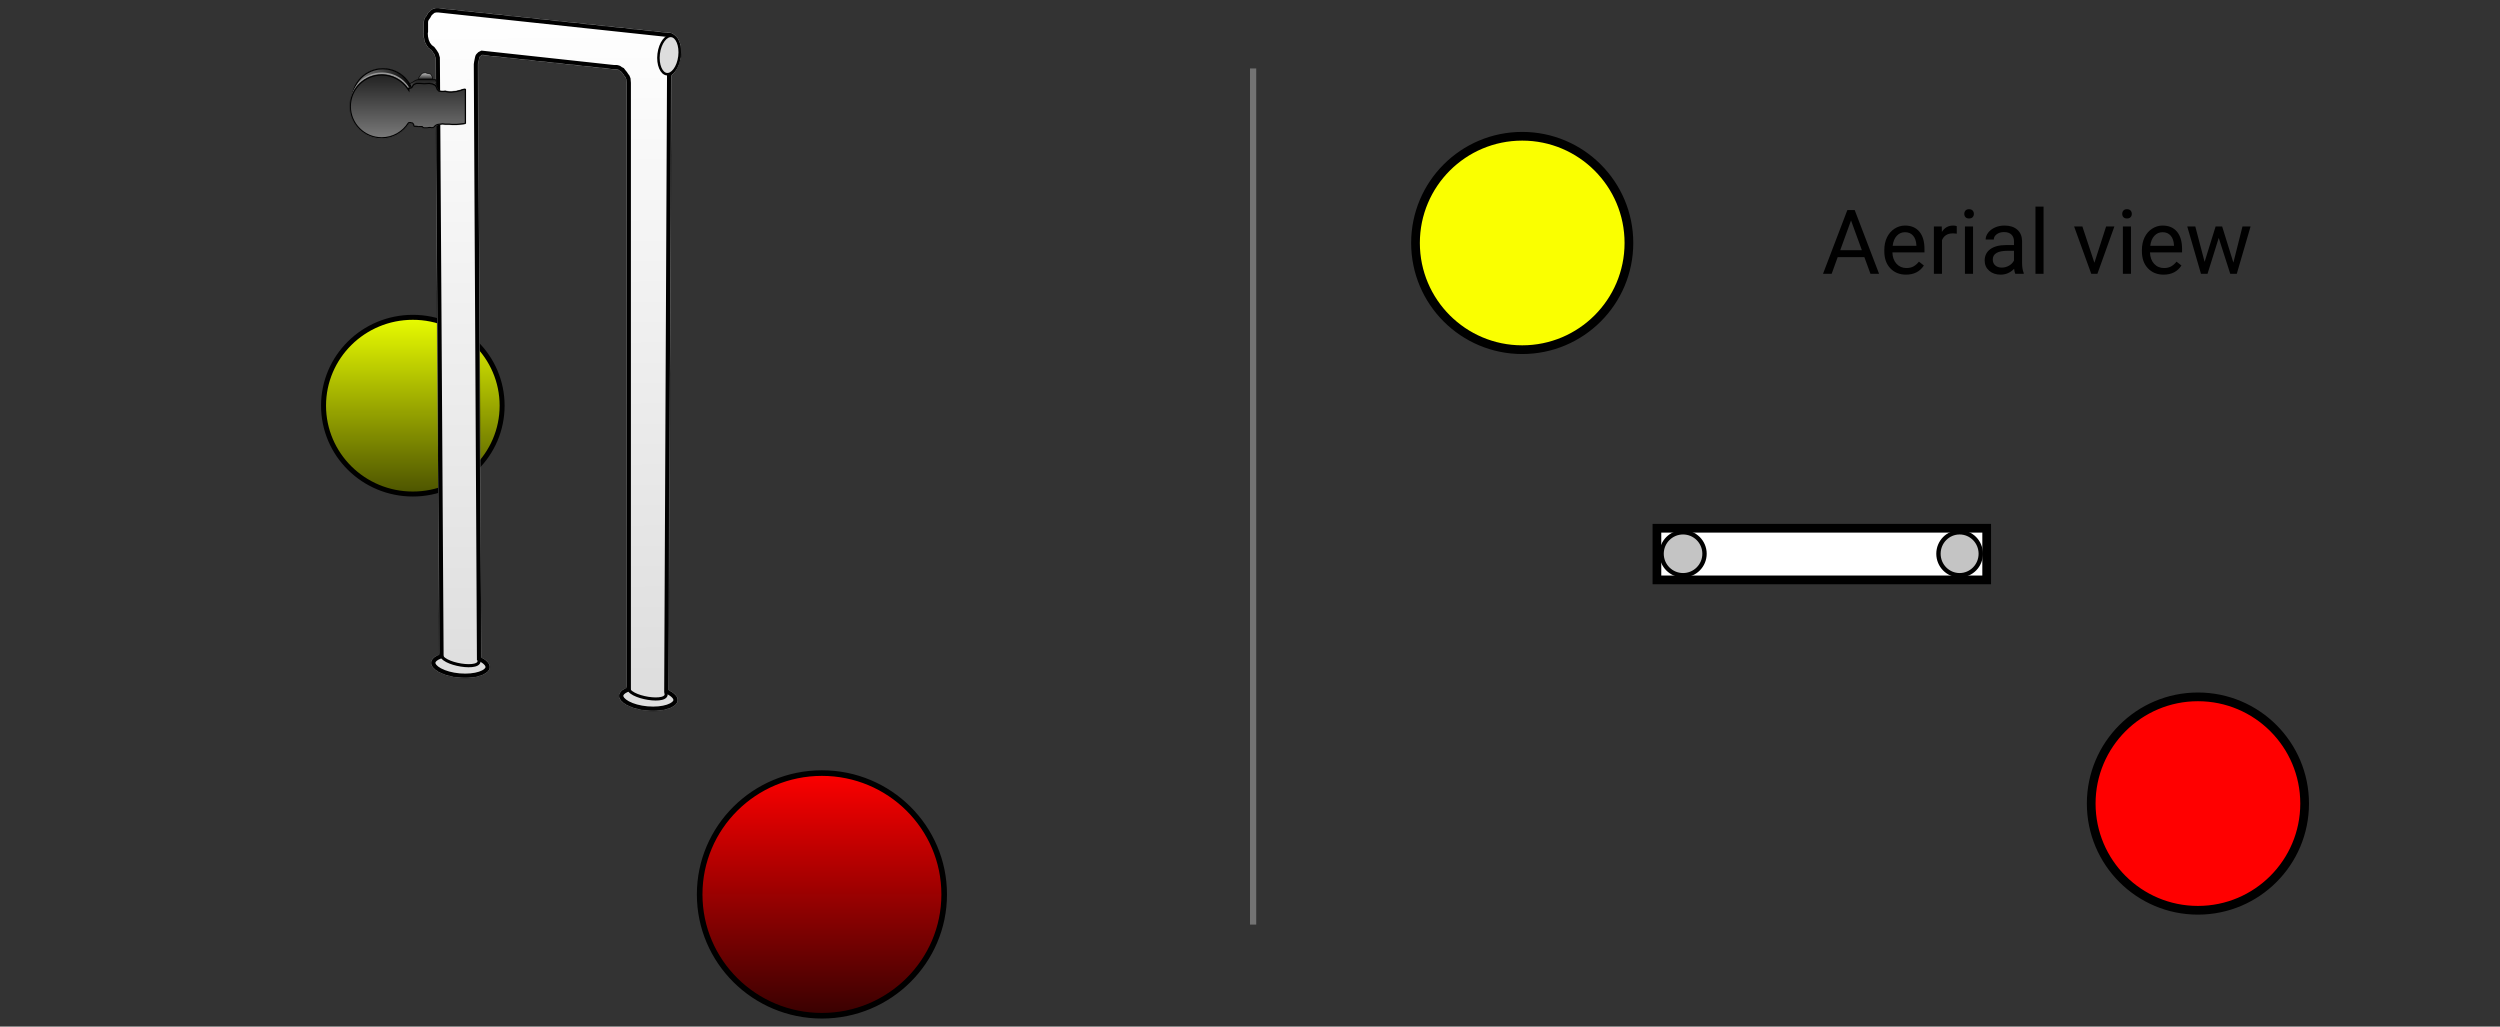 <svg width="4018" height="1650" viewBox="0 0 4018 1650" fill="none" xmlns="http://www.w3.org/2000/svg">
<rect x="0" y="0" width="4018" height="1650" fill="#333333" stroke="none"/>
<path d="M807 652C807 730.386 742.792 794 663.5 794C584.208 794 520 730.386 520 652C520 573.614 584.208 510 663.5 510C742.792 510 807 573.614 807 652Z" fill="url(#paint0_linear)" stroke="black" stroke-width="8"/>
<mask id="path-2-inside-1" fill="white">
<path fill-rule="evenodd" clip-rule="evenodd" d="M700 93.5L705.95 1051.93C698.195 1054.91 693.257 1059.3 692.798 1064.55C691.805 1075.9 712.151 1086.95 738.242 1089.23C764.333 1091.52 786.288 1084.17 787.281 1072.82C787.802 1066.87 782.458 1061 773.497 1056.43L768.5 108V103.5L769 100L770 95C770.167 94 770.6 91.9 771 91.5L773 89.5L775 88.5L982 111L987 111.5H991C991.833 111.667 993.6 112.1 994 112.5C994.4 112.9 995.5 113.667 996 114L998 115L999.5 117L1002 120L1004 123L1005.5 125L1006.5 127.5L1007 133.5V1105.31C999.793 1108.28 995.238 1112.52 994.798 1117.55C993.805 1128.9 1014.15 1139.95 1040.24 1142.23C1066.33 1144.52 1088.29 1137.17 1089.28 1125.82C1089.82 1119.65 1084.06 1113.57 1074.51 1108.94L1079 125V121.5L1080.5 120L1083.5 117L1085.5 114L1088 110L1090 106L1091.5 101.5L1092.5 98L1093.5 94.5L1094.5 91.5V89V87L1094 85V82.5V77.5V73.5L1093 70C1092.33 68.5 1091 65.4 1091 65C1091 64.6 1089.67 62.167 1089 61L1084.5 56.5C1084.1 56.1 1082.33 54.667 1081.5 54L1078.5 53L704.5 13H700.5L696 14L693.5 15.5L690 18.5L688 20.5L685.5 25L683 28.5L681.5 31.5L681 35V50.5L680.5 53.5L681 60L682.5 66.5C683.333 68.5 685.1 72.6 685.5 73C685.9 73.4 688 76.167 689 77.5L693 80.5L696 84.5L698.5 88.5L700 93.5Z"/>
</mask>
<path fill-rule="evenodd" clip-rule="evenodd" d="M700 93.5L705.95 1051.93C698.195 1054.91 693.257 1059.3 692.798 1064.55C691.805 1075.9 712.151 1086.95 738.242 1089.23C764.333 1091.52 786.288 1084.17 787.281 1072.82C787.802 1066.87 782.458 1061 773.497 1056.43L768.5 108V103.5L769 100L770 95C770.167 94 770.6 91.9 771 91.5L773 89.5L775 88.5L982 111L987 111.5H991C991.833 111.667 993.6 112.1 994 112.5C994.4 112.9 995.5 113.667 996 114L998 115L999.5 117L1002 120L1004 123L1005.5 125L1006.5 127.5L1007 133.5V1105.31C999.793 1108.28 995.238 1112.52 994.798 1117.55C993.805 1128.9 1014.15 1139.95 1040.24 1142.23C1066.33 1144.52 1088.29 1137.17 1089.28 1125.82C1089.82 1119.65 1084.06 1113.57 1074.51 1108.94L1079 125V121.5L1080.5 120L1083.5 117L1085.5 114L1088 110L1090 106L1091.5 101.5L1092.5 98L1093.5 94.5L1094.5 91.5V89V87L1094 85V82.5V77.5V73.5L1093 70C1092.33 68.5 1091 65.4 1091 65C1091 64.6 1089.67 62.167 1089 61L1084.5 56.5C1084.1 56.1 1082.33 54.667 1081.5 54L1078.5 53L704.5 13H700.5L696 14L693.5 15.5L690 18.5L688 20.5L685.5 25L683 28.5L681.5 31.5L681 35V50.5L680.5 53.5L681 60L682.5 66.5C683.333 68.5 685.1 72.6 685.5 73C685.9 73.4 688 76.167 689 77.5L693 80.5L696 84.5L698.5 88.5L700 93.5Z" fill="url(#paint1_linear)"/>
<path d="M705.95 1051.93L708.461 1058.47L712.98 1056.73L712.95 1051.89L705.95 1051.93ZM700 93.5L707 93.457L706.994 92.451L706.705 91.489L700 93.5ZM692.798 1064.55L685.825 1063.94H685.825L692.798 1064.55ZM738.242 1089.23L738.852 1082.26H738.852L738.242 1089.23ZM787.281 1072.82L780.308 1072.21L787.281 1072.82ZM773.497 1056.43L766.497 1056.47L766.52 1060.73L770.319 1062.67L773.497 1056.43ZM768.5 108H761.5V108.018L761.5 108.037L768.5 108ZM768.5 103.5L761.57 102.51L761.5 103.003V103.5H768.5ZM769 100L762.136 98.627L762.098 98.818L762.07 99.01L769 100ZM770 95L776.864 96.373L776.886 96.262L776.905 96.151L770 95ZM773 89.5L769.87 83.239L768.853 83.747L768.05 84.55L773 89.5ZM775 88.5L775.756 81.541L773.71 81.319L771.87 82.239L775 88.5ZM982 111L981.244 117.959L981.274 117.962L981.303 117.965L982 111ZM987 111.5L986.303 118.465L986.651 118.5H987V111.5ZM991 111.5L992.373 104.636L991.693 104.5H991V111.5ZM996 114L992.117 119.824L992.48 120.066L992.87 120.261L996 114ZM998 115L1003.6 110.8L1002.61 109.478L1001.13 108.739L998 115ZM999.5 117L993.9 121.2L994.008 121.343L994.122 121.481L999.5 117ZM1002 120L1007.82 116.117L1007.62 115.806L1007.38 115.519L1002 120ZM1004 123L998.176 126.883L998.283 127.045L998.4 127.2L1004 123ZM1005.5 125L1012 122.4L1011.66 121.541L1011.1 120.8L1005.5 125ZM1006.5 127.5L1013.48 126.919L1013.39 125.874L1013 124.9L1006.5 127.5ZM1007 133.5H1014V133.209L1013.98 132.919L1007 133.5ZM1007 1105.31L1009.67 1111.78L1014 1110V1105.31H1007ZM994.798 1117.55L987.825 1116.94L994.798 1117.55ZM1040.24 1142.23L1040.85 1135.26H1040.85L1040.24 1142.23ZM1089.28 1125.82L1082.31 1125.21L1089.28 1125.82ZM1074.51 1108.94L1067.51 1108.91L1067.49 1113.32L1071.46 1115.24L1074.51 1108.94ZM1079 125L1086 125.032L1086 125.016V125H1079ZM1079 121.5L1074.05 116.55L1072 118.601V121.5H1079ZM1083.5 117L1088.45 121.95L1088.94 121.46L1089.32 120.883L1083.5 117ZM1085.5 114L1091.32 117.883L1091.38 117.797L1091.44 117.71L1085.5 114ZM1088 110L1093.94 113.71L1094.11 113.428L1094.26 113.13L1088 110ZM1090 106L1096.26 109.13L1096.48 108.686L1096.64 108.214L1090 106ZM1091.5 101.5L1098.14 103.714L1098.19 103.569L1098.23 103.423L1091.5 101.5ZM1093.5 94.5L1086.86 92.286L1086.81 92.431L1086.77 92.577L1093.5 94.5ZM1094.5 91.5L1101.14 93.714L1101.5 92.636V91.5H1094.5ZM1094.5 87H1101.5V86.138L1101.29 85.302L1094.5 87ZM1094 85H1087V85.862L1087.21 86.698L1094 85ZM1094 73.5H1101V72.52L1100.73 71.577L1094 73.5ZM1093 70L1099.73 68.077L1099.6 67.605L1099.4 67.157L1093 70ZM1089 61L1095.08 57.527L1094.61 56.713L1093.95 56.05L1089 61ZM1084.5 56.5L1079.55 61.45L1079.55 61.45L1084.5 56.5ZM1081.5 54L1085.87 48.534L1084.9 47.754L1083.71 47.359L1081.5 54ZM1078.5 53L1080.71 46.359L1080 46.12L1079.24 46.04L1078.5 53ZM704.5 13L705.244 6.04L704.873 6H704.5V13ZM700.5 13V6H699.732L698.981 6.167L700.5 13ZM696 14L694.481 7.167L693.373 7.413L692.399 7.998L696 14ZM693.5 15.5L689.899 9.498L689.393 9.801L688.944 10.185L693.5 15.5ZM690 18.5L685.444 13.185L685.24 13.36L685.05 13.55L690 18.5ZM688 20.5L683.05 15.55L682.357 16.244L681.881 17.101L688 20.5ZM685.5 25L691.196 29.069L691.427 28.746L691.619 28.399L685.5 25ZM683 28.5L677.304 24.431L676.985 24.878L676.739 25.369L683 28.5ZM681.5 31.5L675.239 28.369L674.731 29.386L674.57 30.51L681.5 31.5ZM681 35L674.07 34.01L674 34.502V35H681ZM681 50.5L687.905 51.651L688 51.079V50.5H681ZM680.5 53.5L673.595 52.349L673.455 53.188L673.521 54.037L680.5 53.5ZM681 60L674.021 60.537L674.061 61.061L674.179 61.574L681 60ZM682.5 66.5L675.679 68.074L675.812 68.648L676.038 69.192L682.5 66.5ZM689 77.5L683.4 81.7L684 82.5L684.8 83.1L689 77.5ZM693 80.5L698.6 76.3L698 75.5L697.2 74.9L693 80.5ZM696 84.5L701.936 80.79L701.778 80.538L701.6 80.3L696 84.5ZM698.5 88.5L705.205 86.489L704.935 85.588L704.436 84.79L698.5 88.5ZM712.95 1051.89L707 93.457L693 93.543L698.95 1051.98L712.95 1051.89ZM699.771 1065.16C699.857 1064.19 701.221 1061.25 708.461 1058.47L703.438 1045.4C695.169 1048.58 686.657 1054.42 685.825 1063.94L699.771 1065.16ZM738.852 1082.26C726.531 1081.18 715.9 1078.05 708.705 1074.14C705.096 1072.18 702.655 1070.19 701.236 1068.45C699.845 1066.75 699.726 1065.68 699.771 1065.16L685.825 1063.94C685.373 1069.1 687.425 1073.67 690.386 1077.3C693.318 1080.89 697.407 1083.94 702.022 1086.44C711.274 1091.47 723.862 1095 737.632 1096.21L738.852 1082.26ZM780.308 1072.21C780.263 1072.72 779.96 1073.76 778.295 1075.19C776.595 1076.66 773.845 1078.2 769.951 1079.5C762.186 1082.1 751.173 1083.34 738.852 1082.26L737.632 1096.21C751.402 1097.41 764.412 1096.12 774.396 1092.78C779.376 1091.11 783.932 1088.82 787.443 1085.79C790.99 1082.73 793.803 1078.59 794.255 1073.43L780.308 1072.21ZM770.319 1062.67C774.294 1064.7 777.03 1066.8 778.637 1068.67C780.222 1070.51 780.355 1071.67 780.308 1072.21L794.255 1073.43C794.729 1068.01 792.45 1063.26 789.253 1059.54C786.078 1055.85 781.661 1052.74 776.675 1050.2L770.319 1062.67ZM761.5 108.037L766.497 1056.47L780.497 1056.4L775.5 107.963L761.5 108.037ZM761.5 103.5V108H775.5V103.5H761.5ZM762.07 99.01L761.57 102.51L775.43 104.49L775.93 100.99L762.07 99.01ZM763.136 93.627L762.136 98.627L775.864 101.373L776.864 96.373L763.136 93.627ZM766.05 86.55C765.253 87.347 764.811 88.161 764.63 88.511C764.405 88.948 764.243 89.351 764.134 89.645C763.915 90.236 763.749 90.828 763.631 91.289C763.389 92.234 763.201 93.213 763.095 93.849L776.905 96.151C776.932 95.987 776.975 95.752 777.028 95.49C777.082 95.227 777.14 94.973 777.194 94.761C777.221 94.656 777.243 94.577 777.259 94.523C777.276 94.466 777.278 94.463 777.263 94.505C777.254 94.531 777.193 94.696 777.068 94.937C777.003 95.063 776.896 95.258 776.74 95.49C776.592 95.712 776.335 96.064 775.95 96.45L766.05 86.55ZM768.05 84.55L766.05 86.55L775.95 96.45L777.95 94.45L768.05 84.55ZM771.87 82.239L769.87 83.239L776.13 95.761L778.13 94.761L771.87 82.239ZM982.756 104.041L775.756 81.541L774.244 95.459L981.244 117.959L982.756 104.041ZM987.697 104.535L982.697 104.035L981.303 117.965L986.303 118.465L987.697 104.535ZM991 104.5H987V118.5H991V104.5ZM998.95 107.55C997.813 106.413 996.51 105.88 996.21 105.753C995.65 105.516 995.101 105.336 994.678 105.209C993.819 104.951 992.946 104.751 992.373 104.636L989.627 118.364C989.739 118.386 989.911 118.424 990.11 118.472C990.31 118.521 990.496 118.571 990.647 118.616C990.82 118.668 990.839 118.682 990.75 118.644C990.704 118.625 990.541 118.555 990.315 118.425C990.197 118.358 990.028 118.255 989.83 118.113C989.637 117.975 989.357 117.757 989.05 117.45L998.95 107.55ZM999.883 108.176C999.702 108.055 999.386 107.838 999.094 107.624C998.948 107.518 998.841 107.436 998.775 107.384C998.744 107.358 998.739 107.354 998.756 107.368C998.766 107.377 998.841 107.441 998.95 107.55L989.05 117.45C989.684 118.084 990.479 118.668 990.831 118.926C991.314 119.279 991.798 119.612 992.117 119.824L999.883 108.176ZM1001.13 108.739L999.13 107.739L992.87 120.261L994.87 121.261L1001.13 108.739ZM1005.1 112.8L1003.6 110.8L992.4 119.2L993.9 121.2L1005.1 112.8ZM1007.38 115.519L1004.88 112.519L994.122 121.481L996.622 124.481L1007.38 115.519ZM1009.82 119.117L1007.82 116.117L996.176 123.883L998.176 126.883L1009.82 119.117ZM1011.1 120.8L1009.6 118.8L998.4 127.2L999.9 129.2L1011.1 120.8ZM1013 124.9L1012 122.4L999.001 127.6L1000 130.1L1013 124.9ZM1013.98 132.919L1013.48 126.919L999.524 128.081L1000.02 134.081L1013.98 132.919ZM1014 1105.31V133.5H1000V1105.31H1014ZM1001.77 1118.16C1001.85 1117.24 1003.06 1114.5 1009.67 1111.78L1004.33 1098.84C996.529 1102.05 988.624 1107.8 987.825 1116.94L1001.77 1118.16ZM1040.85 1135.26C1028.53 1134.18 1017.9 1131.05 1010.7 1127.14C1007.1 1125.18 1004.65 1123.19 1003.24 1121.45C1001.85 1119.75 1001.73 1118.68 1001.77 1118.16L987.825 1116.94C987.373 1122.1 989.425 1126.67 992.386 1130.3C995.318 1133.89 999.407 1136.94 1004.02 1139.44C1013.27 1144.47 1025.86 1148 1039.63 1149.21L1040.85 1135.26ZM1082.31 1125.21C1082.26 1125.72 1081.96 1126.76 1080.29 1128.19C1078.6 1129.66 1075.85 1131.2 1071.95 1132.5C1064.19 1135.1 1053.17 1136.34 1040.85 1135.26L1039.63 1149.21C1053.4 1150.41 1066.41 1149.12 1076.4 1145.78C1081.38 1144.11 1085.93 1141.82 1089.44 1138.79C1092.99 1135.73 1095.8 1131.59 1096.25 1126.43L1082.31 1125.21ZM1071.46 1115.24C1075.73 1117.31 1078.7 1119.5 1080.46 1121.47C1082.21 1123.43 1082.36 1124.66 1082.31 1125.21L1096.25 1126.43C1096.75 1120.81 1094.28 1115.92 1090.9 1112.14C1087.53 1108.37 1082.85 1105.21 1077.56 1102.64L1071.46 1115.24ZM1072 124.968L1067.51 1108.91L1081.51 1108.97L1086 125.032L1072 124.968ZM1072 121.5V125H1086V121.5H1072ZM1075.55 115.05L1074.05 116.55L1083.95 126.45L1085.45 124.95L1075.55 115.05ZM1078.55 112.05L1075.55 115.05L1085.45 124.95L1088.45 121.95L1078.55 112.05ZM1079.68 110.117L1077.68 113.117L1089.32 120.883L1091.32 117.883L1079.68 110.117ZM1082.06 106.29L1079.56 110.29L1091.44 117.71L1093.94 113.71L1082.06 106.29ZM1083.74 102.87L1081.74 106.87L1094.26 113.13L1096.26 109.13L1083.74 102.87ZM1084.86 99.286L1083.36 103.786L1096.64 108.214L1098.14 103.714L1084.86 99.286ZM1085.77 96.077L1084.77 99.577L1098.23 103.423L1099.23 99.923L1085.77 96.077ZM1086.77 92.577L1085.77 96.077L1099.23 99.923L1100.23 96.423L1086.77 92.577ZM1087.86 89.286L1086.86 92.286L1100.14 96.714L1101.14 93.714L1087.86 89.286ZM1087.5 89V91.5H1101.5V89H1087.5ZM1087.5 87V89H1101.5V87H1087.5ZM1087.21 86.698L1087.71 88.698L1101.29 85.302L1100.79 83.302L1087.21 86.698ZM1087 82.5V85H1101V82.5H1087ZM1087 77.5V82.5H1101V77.5H1087ZM1087 73.5V77.5H1101V73.5H1087ZM1086.27 71.923L1087.27 75.423L1100.73 71.577L1099.73 68.077L1086.27 71.923ZM1084 65C1084 65.805 1084.14 66.441 1084.18 66.612C1084.24 66.888 1084.31 67.122 1084.35 67.278C1084.45 67.595 1084.56 67.901 1084.64 68.143C1084.83 68.643 1085.06 69.214 1085.28 69.751C1085.73 70.843 1086.25 72.056 1086.6 72.843L1099.4 67.157C1099.08 66.444 1098.61 65.357 1098.22 64.424C1098.03 63.949 1097.88 63.576 1097.79 63.335C1097.75 63.206 1097.74 63.193 1097.76 63.258C1097.77 63.288 1097.81 63.414 1097.85 63.599C1097.87 63.694 1097.9 63.849 1097.93 64.046C1097.96 64.224 1098 64.565 1098 65H1084ZM1082.92 64.473C1083.23 65.004 1083.68 65.815 1084.03 66.508C1084.22 66.865 1084.34 67.106 1084.39 67.23C1084.42 67.3 1084.39 67.237 1084.34 67.089C1084.31 67.015 1084.25 66.835 1084.19 66.585C1084.16 66.456 1084.12 66.266 1084.08 66.031C1084.04 65.808 1084 65.448 1084 65H1098C1098 63.612 1097.56 62.494 1097.54 62.434C1097.42 62.071 1097.27 61.744 1097.17 61.511C1096.95 61.029 1096.7 60.514 1096.47 60.067C1095.99 59.151 1095.44 58.163 1095.08 57.527L1082.92 64.473ZM1079.55 61.45L1084.05 65.95L1093.95 56.05L1089.45 51.55L1079.55 61.45ZM1077.13 59.466C1077.52 59.784 1078.15 60.286 1078.71 60.749C1078.99 60.982 1079.24 61.19 1079.43 61.352C1079.68 61.568 1079.67 61.568 1079.55 61.45L1089.45 51.55C1088.7 50.798 1086.51 49.042 1085.87 48.534L1077.13 59.466ZM1076.29 59.641L1079.29 60.641L1083.71 47.359L1080.71 46.359L1076.29 59.641ZM703.756 19.96L1077.76 59.96L1079.24 46.04L705.244 6.04L703.756 19.96ZM700.5 20H704.5V6H700.5V20ZM697.519 20.833L702.019 19.833L698.981 6.167L694.481 7.167L697.519 20.833ZM697.101 21.503L699.601 20.003L692.399 7.998L689.899 9.498L697.101 21.503ZM694.556 23.815L698.056 20.815L688.944 10.185L685.444 13.185L694.556 23.815ZM692.95 25.45L694.95 23.45L685.05 13.55L683.05 15.55L692.95 25.45ZM691.619 28.399L694.119 23.899L681.881 17.101L679.381 21.601L691.619 28.399ZM688.696 32.569L691.196 29.069L679.804 20.931L677.304 24.431L688.696 32.569ZM687.761 34.63L689.261 31.631L676.739 25.369L675.239 28.369L687.761 34.63ZM687.93 35.99L688.43 32.49L674.57 30.51L674.07 34.01L687.93 35.99ZM688 50.5V35H674V50.5H688ZM687.405 54.651L687.905 51.651L674.095 49.349L673.595 52.349L687.405 54.651ZM687.979 59.463L687.479 52.963L673.521 54.037L674.021 60.537L687.979 59.463ZM689.321 64.926L687.821 58.426L674.179 61.574L675.679 68.074L689.321 64.926ZM690.45 68.05C690.916 68.516 691.188 68.931 691.228 68.991C691.316 69.122 691.365 69.209 691.367 69.213C691.374 69.226 691.337 69.159 691.246 68.978C691.072 68.627 690.831 68.111 690.547 67.479C689.986 66.232 689.363 64.77 688.962 63.808L676.038 69.192C676.471 70.23 677.147 71.818 677.778 73.221C678.09 73.914 678.418 74.623 678.713 75.216C678.857 75.506 679.03 75.841 679.214 76.162C679.248 76.223 679.741 77.141 680.55 77.95L690.45 68.05ZM694.6 73.3C694.088 72.617 693.294 71.567 692.57 70.627C692.209 70.16 691.85 69.698 691.544 69.316C691.356 69.079 690.885 68.486 690.45 68.05L680.55 77.95C680.361 77.76 680.264 77.636 680.359 77.749C680.407 77.807 680.488 77.906 680.606 78.053C680.838 78.344 681.141 78.732 681.48 79.173C682.156 80.05 682.912 81.049 683.4 81.7L694.6 73.3ZM697.2 74.9L693.2 71.9L684.8 83.1L688.8 86.1L697.2 74.9ZM701.6 80.3L698.6 76.3L687.4 84.7L690.4 88.7L701.6 80.3ZM704.436 84.79L701.936 80.79L690.064 88.21L692.564 92.21L704.436 84.79ZM706.705 91.489L705.205 86.489L691.795 90.511L693.295 95.511L706.705 91.489Z" fill="black" mask="url(#path-2-inside-1)"/>
<path d="M1517.5 1437.5C1517.5 1545.16 1429.56 1632.5 1321 1632.5C1212.44 1632.5 1124.5 1545.16 1124.5 1437.5C1124.5 1329.84 1212.44 1242.5 1321 1242.5C1429.56 1242.5 1517.5 1329.84 1517.5 1437.5Z" fill="url(#paint2_linear)" stroke="black" stroke-width="9"/>
<path d="M661.5 133C661.1 133.4 659 134.167 658 134.5L659 140.5C672.5 139 699.5 135.9 699.5 135.5C699.5 135 701 134 701.5 133.5C702 133 701.5 131.5 701 131C700.6 130.6 699.833 128.5 699.5 127.5H673C672.167 127.833 670.3 128.5 669.5 128.5C668.5 128.5 665.5 130.5 665 131C664.5 131.5 662 132.5 661.5 133Z" fill="url(#paint3_linear)" stroke="black"/>
<circle cx="615.5" cy="160" r="49.5" fill="white"/>
<circle cx="615.5" cy="160" r="49.5" fill="url(#paint4_linear)"/>
<circle cx="615.5" cy="160" r="49.5" stroke="black" stroke-width="2"/>
<ellipse cx="614" cy="164" rx="50" ry="47.5" fill="#999999"/>
<mask id="path-8-inside-2" fill="white">
<path fill-rule="evenodd" clip-rule="evenodd" d="M657.13 198.374C648.018 212.867 631.884 222.5 613.5 222.5C585.057 222.5 562 199.443 562 171C562 142.557 585.057 119.5 613.5 119.5C631.151 119.5 646.729 128.38 656.008 141.917L656 141L660 140.5L661 140L662.5 137.5L664.5 135C665.833 134.333 668.7 133 669.5 133H674.5C674.9 133 679.667 133.333 682 133.5L690 133L695.5 134L700.5 136.5L702.5 140L703.5 143L706 145.5L709.5 146H713C714.167 145.833 716.6 145.6 717 146C717.4 146.4 720.833 146.833 722.5 147H726L729.5 146.5L734 146C734.333 145.833 735.1 145.5 735.5 145.5C735.9 145.5 738.667 144.833 740 144.5L743.5 143L747.5 142.5L749 143.5V198.5C748.833 198.5 748.4 198.6 748 199C747.6 199.4 744.5 199.833 743 200L738.5 200.5L734 201H730H726.5C726.1 201 723.333 200.667 722 200.5H718.5H715.5C715.1 200.5 712.333 200.167 711 200C710.167 200.167 708.4 200.5 708 200.5C707.75 200.5 706.875 200.625 706 200.75C705.125 200.875 704.25 201 704 201C703.6 201 702.167 201.667 701.5 202C701.167 202.167 700.4 202.6 700 203C699.86 203.14 699.64 203.399 699.387 203.698C698.737 204.465 697.86 205.5 697.5 205.5C697.328 205.5 696.86 205.678 696.3 205.89C695.232 206.295 693.828 206.828 693.5 206.5C693.1 206.1 692.333 206 692 206H690C689.6 206 687.833 206.333 687 206.5H685.5H682.5H681L679.5 206L678 204.5H676.5H674C673.86 204.5 673.68 204.539 673.472 204.585C672.938 204.702 672.219 204.86 671.5 204.5C670.7 204.1 668.833 204 668 204H666L664.5 203.5C664.333 203.167 664 202.4 664 202C664 201.5 664 200.5 663.5 200C663.333 199.833 663.167 199.611 663 199.389C662.667 198.944 662.333 198.5 662 198.5C661.833 198.5 661.667 198.556 661.5 198.611C661.167 198.722 660.833 198.833 660.5 198.5C660.1 198.1 659.333 198 659 198L657.13 198.374Z"/>
</mask>
<path fill-rule="evenodd" clip-rule="evenodd" d="M657.13 198.374C648.018 212.867 631.884 222.5 613.5 222.5C585.057 222.5 562 199.443 562 171C562 142.557 585.057 119.5 613.5 119.5C631.151 119.5 646.729 128.38 656.008 141.917L656 141L660 140.5L661 140L662.5 137.5L664.5 135C665.833 134.333 668.7 133 669.5 133H674.5C674.9 133 679.667 133.333 682 133.5L690 133L695.5 134L700.5 136.5L702.5 140L703.5 143L706 145.5L709.5 146H713C714.167 145.833 716.6 145.6 717 146C717.4 146.4 720.833 146.833 722.5 147H726L729.5 146.5L734 146C734.333 145.833 735.1 145.5 735.5 145.5C735.9 145.5 738.667 144.833 740 144.5L743.5 143L747.5 142.5L749 143.5V198.5C748.833 198.5 748.4 198.6 748 199C747.6 199.4 744.5 199.833 743 200L738.5 200.5L734 201H730H726.5C726.1 201 723.333 200.667 722 200.5H718.5H715.5C715.1 200.5 712.333 200.167 711 200C710.167 200.167 708.4 200.5 708 200.5C707.75 200.5 706.875 200.625 706 200.75C705.125 200.875 704.25 201 704 201C703.6 201 702.167 201.667 701.5 202C701.167 202.167 700.4 202.6 700 203C699.86 203.14 699.64 203.399 699.387 203.698C698.737 204.465 697.86 205.5 697.5 205.5C697.328 205.5 696.86 205.678 696.3 205.89C695.232 206.295 693.828 206.828 693.5 206.5C693.1 206.1 692.333 206 692 206H690C689.6 206 687.833 206.333 687 206.5H685.5H682.5H681L679.5 206L678 204.5H676.5H674C673.86 204.5 673.68 204.539 673.472 204.585C672.938 204.702 672.219 204.86 671.5 204.5C670.7 204.1 668.833 204 668 204H666L664.5 203.5C664.333 203.167 664 202.4 664 202C664 201.5 664 200.5 663.5 200C663.333 199.833 663.167 199.611 663 199.389C662.667 198.944 662.333 198.5 662 198.5C661.833 198.5 661.667 198.556 661.5 198.611C661.167 198.722 660.833 198.833 660.5 198.5C660.1 198.1 659.333 198 659 198L657.13 198.374Z" fill="url(#paint5_linear)"/>
<path d="M657.13 198.374L656.738 196.413L655.895 196.581L655.437 197.309L657.13 198.374ZM656.008 141.917L654.358 143.048L658.065 148.455L658.008 141.9L656.008 141.917ZM656 141L655.752 139.015L653.985 139.236L654 141.017L656 141ZM660 140.5L660.248 142.485L660.588 142.442L660.894 142.289L660 140.5ZM661 140L661.894 141.789L662.415 141.528L662.715 141.029L661 140ZM662.5 137.5L660.938 136.251L660.854 136.356L660.785 136.471L662.5 137.5ZM664.5 135L663.606 133.211L663.213 133.408L662.938 133.751L664.5 135ZM682 133.5L681.858 135.495L681.991 135.504L682.125 135.496L682 133.5ZM690 133L690.358 131.032L690.118 130.989L689.875 131.004L690 133ZM695.5 134L696.394 132.211L696.139 132.083L695.858 132.032L695.5 134ZM700.5 136.5L702.236 135.508L701.936 134.982L701.394 134.711L700.5 136.5ZM702.5 140L704.397 139.368L704.335 139.18L704.236 139.008L702.5 140ZM703.5 143L701.603 143.632L701.752 144.08L702.086 144.414L703.5 143ZM706 145.5L704.586 146.914L705.057 147.386L705.717 147.48L706 145.5ZM709.5 146L709.217 147.98L709.358 148H709.5V146ZM713 146V148H713.142L713.283 147.98L713 146ZM722.5 147L722.301 148.99L722.4 149H722.5V147ZM726 147V149H726.142L726.283 148.98L726 147ZM729.5 146.5L729.279 144.512L729.248 144.516L729.217 144.52L729.5 146.5ZM734 146L734.221 147.988L734.575 147.948L734.894 147.789L734 146ZM740 144.5L740.485 146.44L740.641 146.401L740.788 146.338L740 144.5ZM743.5 143L743.252 141.015L742.972 141.05L742.712 141.162L743.5 143ZM747.5 142.5L748.609 140.836L747.99 140.423L747.252 140.515L747.5 142.5ZM749 143.5H751V142.43L750.109 141.836L749 143.5ZM749 198.5V200.5H751V198.5H749ZM743 200L742.779 198.012L743 200ZM734 201V203H734.111L734.221 202.988L734 201ZM722 200.5L722.248 198.515L722.125 198.5H722V200.5ZM711 200L711.248 198.015L710.926 197.975L710.608 198.039L711 200ZM700 203L698.586 201.586L698.586 201.586L700 203ZM699.387 203.698L700.912 204.992L700.912 204.992L699.387 203.698ZM696.3 205.89L695.59 204.02H695.59L696.3 205.89ZM693.5 206.5L692.086 207.914L692.086 207.914L693.5 206.5ZM687 206.5V208.5H687.198L687.392 208.461L687 206.5ZM681 206.5L680.368 208.397L680.675 208.5H681V206.5ZM679.5 206L678.086 207.414L678.42 207.748L678.868 207.897L679.5 206ZM678 204.5L679.414 203.086L678.828 202.5H678V204.5ZM673.472 204.585L673.043 202.631H673.043L673.472 204.585ZM666 204L665.368 205.897L665.675 206H666V204ZM664.5 203.5L662.711 204.394L663.082 205.135L663.868 205.397L664.5 203.5ZM663 199.389L664.6 198.189V198.189L663 199.389ZM661.5 198.611L662.132 200.508L662.132 200.508L661.5 198.611ZM659 198V196H658.802L658.608 196.039L659 198ZM655.437 197.309C646.676 211.245 631.168 220.5 613.5 220.5V224.5C632.6 224.5 649.361 214.49 658.824 199.438L655.437 197.309ZM613.5 220.5C586.162 220.5 564 198.338 564 171H560C560 200.547 583.953 224.5 613.5 224.5V220.5ZM564 171C564 143.662 586.162 121.5 613.5 121.5V117.5C583.953 117.5 560 141.453 560 171H564ZM613.5 121.5C630.464 121.5 645.436 130.032 654.358 143.048L657.658 140.786C648.021 126.729 631.839 117.5 613.5 117.5V121.5ZM654 141.017L654.008 141.934L658.008 141.9L658 140.983L654 141.017ZM659.752 138.515L655.752 139.015L656.248 142.985L660.248 142.485L659.752 138.515ZM660.106 138.211L659.106 138.711L660.894 142.289L661.894 141.789L660.106 138.211ZM660.785 136.471L659.285 138.971L662.715 141.029L664.215 138.529L660.785 136.471ZM662.938 133.751L660.938 136.251L664.062 138.749L666.062 136.249L662.938 133.751ZM669.5 131C668.93 131 668.311 131.195 667.93 131.323C667.46 131.482 666.934 131.691 666.42 131.908C665.388 132.346 664.298 132.865 663.606 133.211L665.394 136.789C666.035 136.469 667.046 135.988 667.98 135.592C668.45 135.393 668.873 135.227 669.207 135.114C669.631 134.971 669.67 135 669.5 135V131ZM674.5 131H669.5V135H674.5V131ZM682.142 131.505C679.886 131.344 674.995 131 674.5 131V135C674.484 135 674.541 135.001 674.733 135.012C674.898 135.021 675.12 135.034 675.387 135.051C675.922 135.084 676.624 135.131 677.389 135.183C678.92 135.287 680.692 135.412 681.858 135.495L682.142 131.505ZM689.875 131.004L681.875 131.504L682.125 135.496L690.125 134.996L689.875 131.004ZM695.858 132.032L690.358 131.032L689.642 134.968L695.142 135.968L695.858 132.032ZM701.394 134.711L696.394 132.211L694.606 135.789L699.606 138.289L701.394 134.711ZM704.236 139.008L702.236 135.508L698.764 137.492L700.764 140.992L704.236 139.008ZM705.397 142.368L704.397 139.368L700.603 140.632L701.603 143.632L705.397 142.368ZM707.414 144.086L704.914 141.586L702.086 144.414L704.586 146.914L707.414 144.086ZM709.783 144.02L706.283 143.52L705.717 147.48L709.217 147.98L709.783 144.02ZM713 144H709.5V148H713V144ZM718.414 144.586C718.012 144.184 717.549 144.025 717.327 143.96C717.06 143.881 716.796 143.842 716.579 143.819C716.141 143.773 715.656 143.773 715.215 143.789C714.319 143.821 713.345 143.93 712.717 144.02L713.283 147.98C713.821 147.903 714.647 147.812 715.36 147.786C715.723 147.773 715.994 147.779 716.161 147.797C716.247 147.806 716.248 147.812 716.196 147.797C716.188 147.794 715.888 147.716 715.586 147.414L718.414 144.586ZM722.699 145.01C721.891 144.929 720.657 144.784 719.592 144.613C719.054 144.527 718.598 144.44 718.272 144.36C718.106 144.319 718.015 144.289 717.981 144.277C717.86 144.232 718.131 144.303 718.414 144.586L715.586 147.414C715.969 147.797 716.435 147.969 716.585 148.025C716.822 148.113 717.078 148.185 717.316 148.244C717.798 148.362 718.379 148.469 718.958 148.562C720.126 148.75 721.443 148.904 722.301 148.99L722.699 145.01ZM726 145H722.5V149H726V145ZM729.217 144.52L725.717 145.02L726.283 148.98L729.783 148.48L729.217 144.52ZM733.779 144.012L729.279 144.512L729.721 148.488L734.221 147.988L733.779 144.012ZM735.5 143.5C734.908 143.5 734.318 143.706 734.035 143.81C733.671 143.944 733.328 144.1 733.106 144.211L734.894 147.789C735.006 147.733 735.212 147.639 735.415 147.565C735.516 147.528 735.59 147.505 735.636 147.493C735.658 147.488 735.66 147.488 735.646 147.49C735.635 147.492 735.582 147.5 735.5 147.5V143.5ZM739.515 142.56C738.856 142.724 737.845 142.971 736.953 143.176C736.506 143.278 736.101 143.367 735.79 143.43C735.633 143.461 735.515 143.483 735.434 143.496C735.307 143.517 735.368 143.5 735.5 143.5V147.5C735.732 147.5 735.967 147.462 736.073 147.445C736.225 147.42 736.399 147.388 736.579 147.351C736.941 147.278 737.386 147.18 737.847 147.074C738.772 146.862 739.81 146.609 740.485 146.44L739.515 142.56ZM742.712 141.162L739.212 142.662L740.788 146.338L744.288 144.838L742.712 141.162ZM747.252 140.515L743.252 141.015L743.748 144.985L747.748 144.485L747.252 140.515ZM750.109 141.836L748.609 140.836L746.391 144.164L747.891 145.164L750.109 141.836ZM751 198.5V143.5H747V198.5H751ZM749.414 200.414C749.416 200.413 749.401 200.428 749.36 200.445C749.34 200.453 749.309 200.464 749.264 200.474C749.228 200.482 749.137 200.5 749 200.5V196.5C748.292 196.5 747.353 196.818 746.586 197.586L749.414 200.414ZM743.221 201.988C743.998 201.901 745.193 201.746 746.261 201.557C746.79 201.463 747.328 201.355 747.78 201.233C748.003 201.173 748.247 201.099 748.475 201.008C748.634 200.944 749.057 200.771 749.414 200.414L746.586 197.586C746.843 197.329 747.081 197.257 746.988 197.294C746.965 197.304 746.889 197.331 746.742 197.37C746.454 197.448 746.047 197.533 745.564 197.618C744.607 197.788 743.502 197.932 742.779 198.012L743.221 201.988ZM738.721 202.488L743.221 201.988L742.779 198.012L738.279 198.512L738.721 202.488ZM734.221 202.988L738.721 202.488L738.279 198.512L733.779 199.012L734.221 202.988ZM730 203H734V199H730V203ZM726.5 203H730V199H726.5V203ZM721.752 202.485C722.423 202.568 723.455 202.694 724.372 202.799C725.198 202.894 726.152 203 726.5 203V199C726.524 199 726.392 198.993 726.016 198.955C725.693 198.923 725.278 198.877 724.828 198.826C723.928 198.722 722.91 198.598 722.248 198.515L721.752 202.485ZM718.5 202.5H722V198.5H718.5V202.5ZM715.5 202.5H718.5V198.5H715.5V202.5ZM710.752 201.985C711.423 202.068 712.455 202.194 713.372 202.299C714.198 202.394 715.152 202.5 715.5 202.5V198.5C715.524 198.5 715.392 198.493 715.016 198.455C714.693 198.423 714.278 198.377 713.828 198.326C712.928 198.222 711.91 198.098 711.248 198.015L710.752 201.985ZM708 202.5C708.266 202.5 708.592 202.456 708.806 202.425C709.069 202.387 709.375 202.336 709.682 202.283C710.298 202.175 710.965 202.047 711.392 201.961L710.608 198.039C710.202 198.12 709.569 198.242 708.993 198.342C708.704 198.393 708.442 198.436 708.235 198.466C707.979 198.503 707.934 198.5 708 198.5V202.5ZM706.283 202.73C706.724 202.667 707.148 202.606 707.493 202.561C707.666 202.539 707.807 202.522 707.913 202.511C708.044 202.497 708.053 202.5 708 202.5V198.5C707.715 198.5 707.285 198.555 706.976 198.595C706.602 198.644 706.151 198.708 705.717 198.77L706.283 202.73ZM704 203C704.285 203 704.715 202.945 705.024 202.905C705.398 202.856 705.849 202.792 706.283 202.73L705.717 198.77C705.276 198.833 704.852 198.894 704.507 198.939C704.334 198.961 704.193 198.978 704.087 198.989C703.956 199.003 703.947 199 704 199V203ZM702.394 203.789C702.702 203.635 703.187 203.404 703.63 203.216C703.854 203.122 704.04 203.05 704.173 203.005C704.204 202.994 704.229 202.987 704.247 202.981C704.265 202.976 704.273 202.974 704.271 202.974C704.271 202.974 704.25 202.979 704.214 202.985C704.182 202.99 704.106 203 704 203V199C703.53 199 703.075 199.154 702.896 199.214C702.627 199.305 702.338 199.42 702.07 199.533C701.529 199.762 700.965 200.031 700.606 200.211L702.394 203.789ZM701.414 204.414C701.456 204.373 701.598 204.259 701.844 204.103C702.068 203.961 702.284 203.844 702.394 203.789L700.606 200.211C700.254 200.387 699.232 200.94 698.586 201.586L701.414 204.414ZM700.912 204.992C701.196 204.657 701.348 204.481 701.414 204.414L698.586 201.586C698.372 201.8 698.085 202.141 697.861 202.405L700.912 204.992ZM697.5 207.5C697.988 207.5 698.365 207.336 698.551 207.243C698.763 207.138 698.939 207.015 699.068 206.917C699.325 206.72 699.568 206.487 699.767 206.283C700.17 205.869 700.599 205.361 700.912 204.992L697.861 202.405C697.524 202.803 697.19 203.196 696.902 203.491C696.755 203.642 696.671 203.714 696.643 203.736C696.628 203.747 696.672 203.711 696.764 203.665C696.831 203.631 697.101 203.5 697.5 203.5V207.5ZM697.009 207.76C697.301 207.649 697.521 207.566 697.69 207.509C697.729 207.495 697.76 207.485 697.784 207.478C697.796 207.474 697.805 207.472 697.812 207.47C697.815 207.469 697.817 207.468 697.819 207.467C697.82 207.467 697.821 207.467 697.821 207.467C697.822 207.467 697.822 207.467 697.822 207.467C697.822 207.467 697.822 207.467 697.821 207.467C697.821 207.467 697.82 207.467 697.819 207.467C697.817 207.468 697.814 207.469 697.809 207.47C697.801 207.472 697.785 207.475 697.764 207.479C697.733 207.484 697.635 207.5 697.5 207.5V203.5C697.188 203.5 696.92 203.568 696.816 203.595C696.671 203.633 696.526 203.679 696.401 203.722C696.153 203.807 695.859 203.918 695.59 204.02L697.009 207.76ZM692.086 207.914C692.821 208.649 693.768 208.611 694.03 208.597C694.435 208.576 694.834 208.485 695.147 208.4C695.785 208.227 696.5 207.953 697.009 207.76L695.59 204.02C695.031 204.232 694.51 204.428 694.098 204.54C693.885 204.598 693.805 204.604 693.821 204.603C693.832 204.602 693.941 204.596 694.106 204.633C694.27 204.669 694.603 204.775 694.914 205.086L692.086 207.914ZM692 208C691.993 208 691.998 208 692.013 208.001C692.027 208.002 692.047 208.003 692.071 208.006C692.12 208.013 692.17 208.022 692.213 208.033C692.234 208.039 692.249 208.044 692.258 208.047C692.268 208.051 692.268 208.051 692.261 208.048C692.253 208.044 692.233 208.034 692.204 208.014C692.176 207.994 692.134 207.962 692.086 207.914L694.914 205.086C694.353 204.525 693.668 204.281 693.237 204.167C692.774 204.044 692.326 204 692 204V208ZM690 208H692V204H690V208ZM687.392 208.461C687.798 208.38 688.431 208.258 689.007 208.158C689.296 208.107 689.558 208.064 689.765 208.034C690.021 207.997 690.066 208 690 208V204C689.734 204 689.408 204.044 689.194 204.075C688.931 204.113 688.625 204.164 688.318 204.217C687.702 204.325 687.035 204.453 686.608 204.539L687.392 208.461ZM685.5 208.5H687V204.5H685.5V208.5ZM682.5 208.5H685.5V204.5H682.5V208.5ZM681 208.5H682.5V204.5H681V208.5ZM678.868 207.897L680.368 208.397L681.632 204.603L680.132 204.103L678.868 207.897ZM676.586 205.914L678.086 207.414L680.914 204.586L679.414 203.086L676.586 205.914ZM676.5 206.5H678V202.5H676.5V206.5ZM674 206.5H676.5V202.5H674V206.5ZM673.9 206.539C673.954 206.527 673.995 206.518 674.032 206.51C674.069 206.502 674.092 206.498 674.107 206.495C674.123 206.492 674.121 206.493 674.107 206.495C674.094 206.496 674.056 206.5 674 206.5V202.5C673.593 202.5 673.166 202.604 673.043 202.631L673.9 206.539ZM670.606 206.289C672.033 207.002 673.424 206.643 673.9 206.539L673.043 202.631C672.759 202.694 672.622 202.719 672.502 202.722C672.452 202.723 672.425 202.72 672.414 202.717C672.404 202.715 672.4 202.714 672.394 202.711L670.606 206.289ZM668 206C668.355 206 668.955 206.022 669.54 206.088C669.832 206.12 670.094 206.161 670.306 206.207C670.539 206.258 670.621 206.297 670.606 206.289L672.394 202.711C671.644 202.336 670.655 202.187 669.985 202.112C669.229 202.028 668.479 202 668 202V206ZM666 206H668V202H666V206ZM663.868 205.397L665.368 205.897L666.632 202.103L665.132 201.603L663.868 205.397ZM662 202C662 202.592 662.206 203.182 662.31 203.465C662.444 203.829 662.6 204.172 662.711 204.394L666.289 202.606C666.233 202.494 666.139 202.288 666.065 202.085C666.028 201.984 666.005 201.91 665.993 201.864C665.988 201.842 665.988 201.84 665.99 201.854C665.992 201.865 666 201.918 666 202H662ZM662.086 201.414C661.976 201.305 661.94 201.215 661.938 201.21C661.936 201.206 661.95 201.24 661.965 201.329C661.996 201.519 662 201.738 662 202H666C666 201.762 666.004 201.231 665.91 200.671C665.825 200.157 665.608 199.279 664.914 198.586L662.086 201.414ZM661.4 200.589C661.542 200.778 661.798 201.127 662.086 201.414L664.914 198.586C664.869 198.54 664.791 198.444 664.6 198.189L661.4 200.589ZM662 200.5C661.63 200.5 661.365 200.376 661.242 200.304C661.124 200.235 661.07 200.177 661.086 200.192C661.096 200.202 661.128 200.236 661.188 200.312C661.249 200.387 661.313 200.473 661.4 200.589L664.6 198.189C664.458 198 664.202 197.651 663.914 197.364C663.693 197.142 663.023 196.5 662 196.5V200.5ZM662.132 200.508C662.177 200.494 662.201 200.486 662.222 200.479C662.24 200.473 662.243 200.473 662.235 200.475C662.227 200.477 662.202 200.483 662.164 200.489C662.125 200.494 662.069 200.5 662 200.5V196.5C661.45 196.5 660.967 196.681 660.868 196.714L662.132 200.508ZM659.086 199.914C659.623 200.452 660.297 200.722 661 200.722C661.55 200.722 662.033 200.542 662.132 200.508L660.868 196.714C660.771 196.746 660.761 196.748 660.765 196.747C660.777 196.744 660.865 196.722 661 196.722C661.147 196.722 661.329 196.748 661.519 196.827C661.707 196.906 661.837 197.009 661.914 197.086L659.086 199.914ZM659 200C658.993 200 658.998 200 659.013 200.001C659.027 200.002 659.047 200.003 659.071 200.006C659.12 200.013 659.17 200.022 659.213 200.033C659.234 200.039 659.249 200.044 659.258 200.047C659.268 200.051 659.268 200.051 659.261 200.048C659.253 200.044 659.233 200.034 659.204 200.014C659.176 199.994 659.134 199.962 659.086 199.914L661.914 197.086C661.353 196.525 660.668 196.281 660.237 196.167C659.774 196.044 659.326 196 659 196V200ZM657.523 200.335L659.392 199.961L658.608 196.039L656.738 196.413L657.523 200.335Z" fill="black" mask="url(#path-8-inside-2)"/>
<path d="M673.5 124C673 124.5 673 126.5 673 127H695.5V126C695.333 125.5 695 124.4 695 124C695 123.5 693.5 121.5 693.5 121C693.5 120.6 692.5 119.5 692 119C690.667 118.667 687.9 118 687.5 118C687 118 684 117 683.5 117C683 117 680.5 117.5 679.5 117.5C678.5 117.5 676.5 120 676 120.5C675.5 121 674 123.5 673.5 124Z" fill="url(#paint6_linear)" stroke="black"/>
<path d="M1092.03 90.549C1090.96 99.3 1087.97 106.875 1084.1 112.053C1080.2 117.283 1075.7 119.73 1071.57 119.222C1067.43 118.714 1063.66 115.251 1061.14 109.233C1058.64 103.275 1057.57 95.201 1058.65 86.451C1059.72 77.7 1062.71 70.125 1066.57 64.947C1070.48 59.717 1074.97 57.27 1079.11 57.778C1083.25 58.286 1087.02 61.748 1089.54 67.767C1092.04 73.725 1093.11 81.799 1092.03 90.549Z" fill="#DDDDDD" stroke="black" stroke-width="4"/>
<path d="M709.371 1050.53C705.5 1067.5 777.5 1079.5 769.371 1059.53" stroke="black" stroke-width="5"/>
<path d="M1010.02 1104C1006.14 1120.97 1078.14 1132.98 1070.02 1113" stroke="black" stroke-width="5"/>
<line x1="2014" y1="110" x2="2014" y2="1486" stroke="#737373" stroke-width="10"/>
<circle cx="2446.5" cy="390.5" r="171.5" fill="#FAFF00" stroke="black" stroke-width="14"/>
<circle cx="3532.5" cy="1291.5" r="171.5" fill="#FF0000" stroke="black" stroke-width="14"/>
<rect x="2663" y="849" width="530" height="83" fill="white" stroke="black" stroke-width="14"/>
<circle cx="2705" cy="890" r="34.5" fill="#C4C4C4" stroke="black" stroke-width="7"/>
<path d="M3183.5 890C3183.5 909.098 3168.23 924.5 3149.5 924.5C3130.77 924.5 3115.5 909.098 3115.5 890C3115.5 870.902 3130.77 855.5 3149.5 855.5C3168.23 855.5 3183.5 870.902 3183.5 890Z" fill="#C4C4C4" stroke="black" stroke-width="7"/>
<path d="M2996.41 413.281H2953.52L2943.89 440H2929.97L2969.06 337.625H2980.88L3020.04 440H3006.19L2996.41 413.281ZM2957.6 402.172H2992.41L2974.97 354.289L2957.6 402.172ZM3063.35 441.406C3053.04 441.406 3044.65 438.031 3038.18 431.281C3031.71 424.484 3028.48 415.414 3028.48 404.07V401.68C3028.48 394.133 3029.91 387.406 3032.77 381.5C3035.67 375.547 3039.7 370.906 3044.86 367.578C3050.06 364.203 3055.69 362.516 3061.73 362.516C3071.62 362.516 3079.31 365.773 3084.8 372.289C3090.28 378.805 3093.02 388.133 3093.02 400.273V405.688H3041.48C3041.67 413.188 3043.85 419.258 3048.02 423.898C3052.24 428.492 3057.59 430.789 3064.05 430.789C3068.65 430.789 3072.54 429.852 3075.73 427.977C3078.91 426.102 3081.7 423.617 3084.09 420.523L3092.04 426.711C3085.66 436.508 3076.1 441.406 3063.35 441.406ZM3061.73 373.203C3056.48 373.203 3052.08 375.125 3048.52 378.969C3044.95 382.766 3042.75 388.109 3041.91 395H3080.02V394.016C3079.64 387.406 3077.86 382.297 3074.67 378.688C3071.48 375.031 3067.17 373.203 3061.73 373.203ZM3144.91 375.594C3142.95 375.266 3140.81 375.102 3138.52 375.102C3129.98 375.102 3124.2 378.734 3121.15 386V440H3108.14V363.922H3120.8L3121.01 372.711C3125.27 365.914 3131.32 362.516 3139.15 362.516C3141.68 362.516 3143.6 362.844 3144.91 363.5V375.594ZM3171.07 440H3158.06V363.922H3171.07V440ZM3157.01 343.742C3157.01 341.633 3157.64 339.852 3158.91 338.398C3160.22 336.945 3162.14 336.219 3164.67 336.219C3167.2 336.219 3169.12 336.945 3170.44 338.398C3171.75 339.852 3172.41 341.633 3172.41 343.742C3172.41 345.852 3171.75 347.609 3170.44 349.016C3169.12 350.422 3167.2 351.125 3164.67 351.125C3162.14 351.125 3160.22 350.422 3158.91 349.016C3157.64 347.609 3157.01 345.852 3157.01 343.742ZM3238.92 440C3238.17 438.5 3237.56 435.828 3237.09 431.984C3231.05 438.266 3223.83 441.406 3215.44 441.406C3207.94 441.406 3201.77 439.297 3196.95 435.078C3192.16 430.812 3189.77 425.422 3189.77 418.906C3189.77 410.984 3192.77 404.844 3198.77 400.484C3204.82 396.078 3213.3 393.875 3224.23 393.875H3236.88V387.898C3236.88 383.352 3235.52 379.742 3232.8 377.07C3230.09 374.352 3226.08 372.992 3220.78 372.992C3216.14 372.992 3212.25 374.164 3209.11 376.508C3205.97 378.852 3204.4 381.688 3204.4 385.016H3191.32C3191.32 381.219 3192.66 377.562 3195.33 374.047C3198.05 370.484 3201.7 367.672 3206.3 365.609C3210.94 363.547 3216.02 362.516 3221.55 362.516C3230.32 362.516 3237.19 364.719 3242.16 369.125C3247.12 373.484 3249.7 379.508 3249.89 387.195V422.211C3249.89 429.195 3250.78 434.75 3252.56 438.875V440H3238.92ZM3217.34 430.086C3221.41 430.086 3225.28 429.031 3228.94 426.922C3232.59 424.812 3235.24 422.07 3236.88 418.695V403.086H3226.69C3210.75 403.086 3202.78 407.75 3202.78 417.078C3202.78 421.156 3204.14 424.344 3206.86 426.641C3209.58 428.938 3213.07 430.086 3217.34 430.086ZM3284.41 440H3271.41V332H3284.41V440ZM3366.12 422.352L3384.96 363.922H3398.25L3370.97 440H3361.05L3333.49 363.922H3346.78L3366.12 422.352ZM3424.9 440H3411.89V363.922H3424.9V440ZM3410.84 343.742C3410.84 341.633 3411.47 339.852 3412.73 338.398C3414.05 336.945 3415.97 336.219 3418.5 336.219C3421.03 336.219 3422.95 336.945 3424.27 338.398C3425.58 339.852 3426.23 341.633 3426.23 343.742C3426.23 345.852 3425.58 347.609 3424.27 349.016C3422.95 350.422 3421.03 351.125 3418.5 351.125C3415.97 351.125 3414.05 350.422 3412.73 349.016C3411.47 347.609 3410.84 345.852 3410.84 343.742ZM3477.35 441.406C3467.04 441.406 3458.65 438.031 3452.18 431.281C3445.71 424.484 3442.48 415.414 3442.48 404.07V401.68C3442.48 394.133 3443.91 387.406 3446.77 381.5C3449.67 375.547 3453.7 370.906 3458.86 367.578C3464.06 364.203 3469.69 362.516 3475.73 362.516C3485.62 362.516 3493.31 365.773 3498.8 372.289C3504.28 378.805 3507.02 388.133 3507.02 400.273V405.688H3455.48C3455.67 413.188 3457.85 419.258 3462.02 423.898C3466.24 428.492 3471.59 430.789 3478.05 430.789C3482.65 430.789 3486.54 429.852 3489.73 427.977C3492.91 426.102 3495.7 423.617 3498.09 420.523L3506.04 426.711C3499.66 436.508 3490.1 441.406 3477.35 441.406ZM3475.73 373.203C3470.48 373.203 3466.08 375.125 3462.52 378.969C3458.95 382.766 3456.75 388.109 3455.91 395H3494.02V394.016C3493.64 387.406 3491.86 382.297 3488.67 378.688C3485.48 375.031 3481.17 373.203 3475.73 373.203ZM3589.5 422.07L3604.12 363.922H3617.13L3594.98 440H3584.44L3565.95 382.344L3547.95 440H3537.4L3515.32 363.922H3528.26L3543.23 420.875L3560.95 363.922H3571.43L3589.5 422.07Z" fill="black"/>
<defs>
<linearGradient id="paint0_linear" x1="663.5" y1="506" x2="663.5" y2="798" gradientUnits="userSpaceOnUse">
<stop stop-color="#EBFF00"/>
<stop offset="1" stop-color="#4A5100"/>
</linearGradient>
<linearGradient id="paint1_linear" x1="807" y1="1091.5" x2="798.5" y2="13" gradientUnits="userSpaceOnUse">
<stop stop-color="#DEDEDE"/>
<stop offset="1" stop-color="white"/>
</linearGradient>
<linearGradient id="paint2_linear" x1="1321" y1="1238" x2="1321" y2="1637" gradientUnits="userSpaceOnUse">
<stop stop-color="#FF0000"/>
<stop offset="1" stop-color="#360101"/>
</linearGradient>
<linearGradient id="paint3_linear" x1="679.854" y1="127.5" x2="679.854" y2="140.5" gradientUnits="userSpaceOnUse">
<stop stop-color="#161616"/>
<stop offset="1" stop-color="#595959"/>
</linearGradient>
<linearGradient id="paint4_linear" x1="664" y1="117.5" x2="574" y2="117" gradientUnits="userSpaceOnUse">
<stop/>
<stop offset="1" stop-color="#787878"/>
</linearGradient>
<linearGradient id="paint5_linear" x1="613.5" y1="119.5" x2="613.5" y2="222.5" gradientUnits="userSpaceOnUse">
<stop stop-color="#212121"/>
<stop offset="1" stop-color="#7A7A7A"/>
</linearGradient>
<linearGradient id="paint6_linear" x1="684.25" y1="117" x2="684.25" y2="127" gradientUnits="userSpaceOnUse">
<stop stop-color="#C4C4C4"/>
<stop offset="1" stop-color="#2F2F2F"/>
</linearGradient>
</defs>
</svg>
